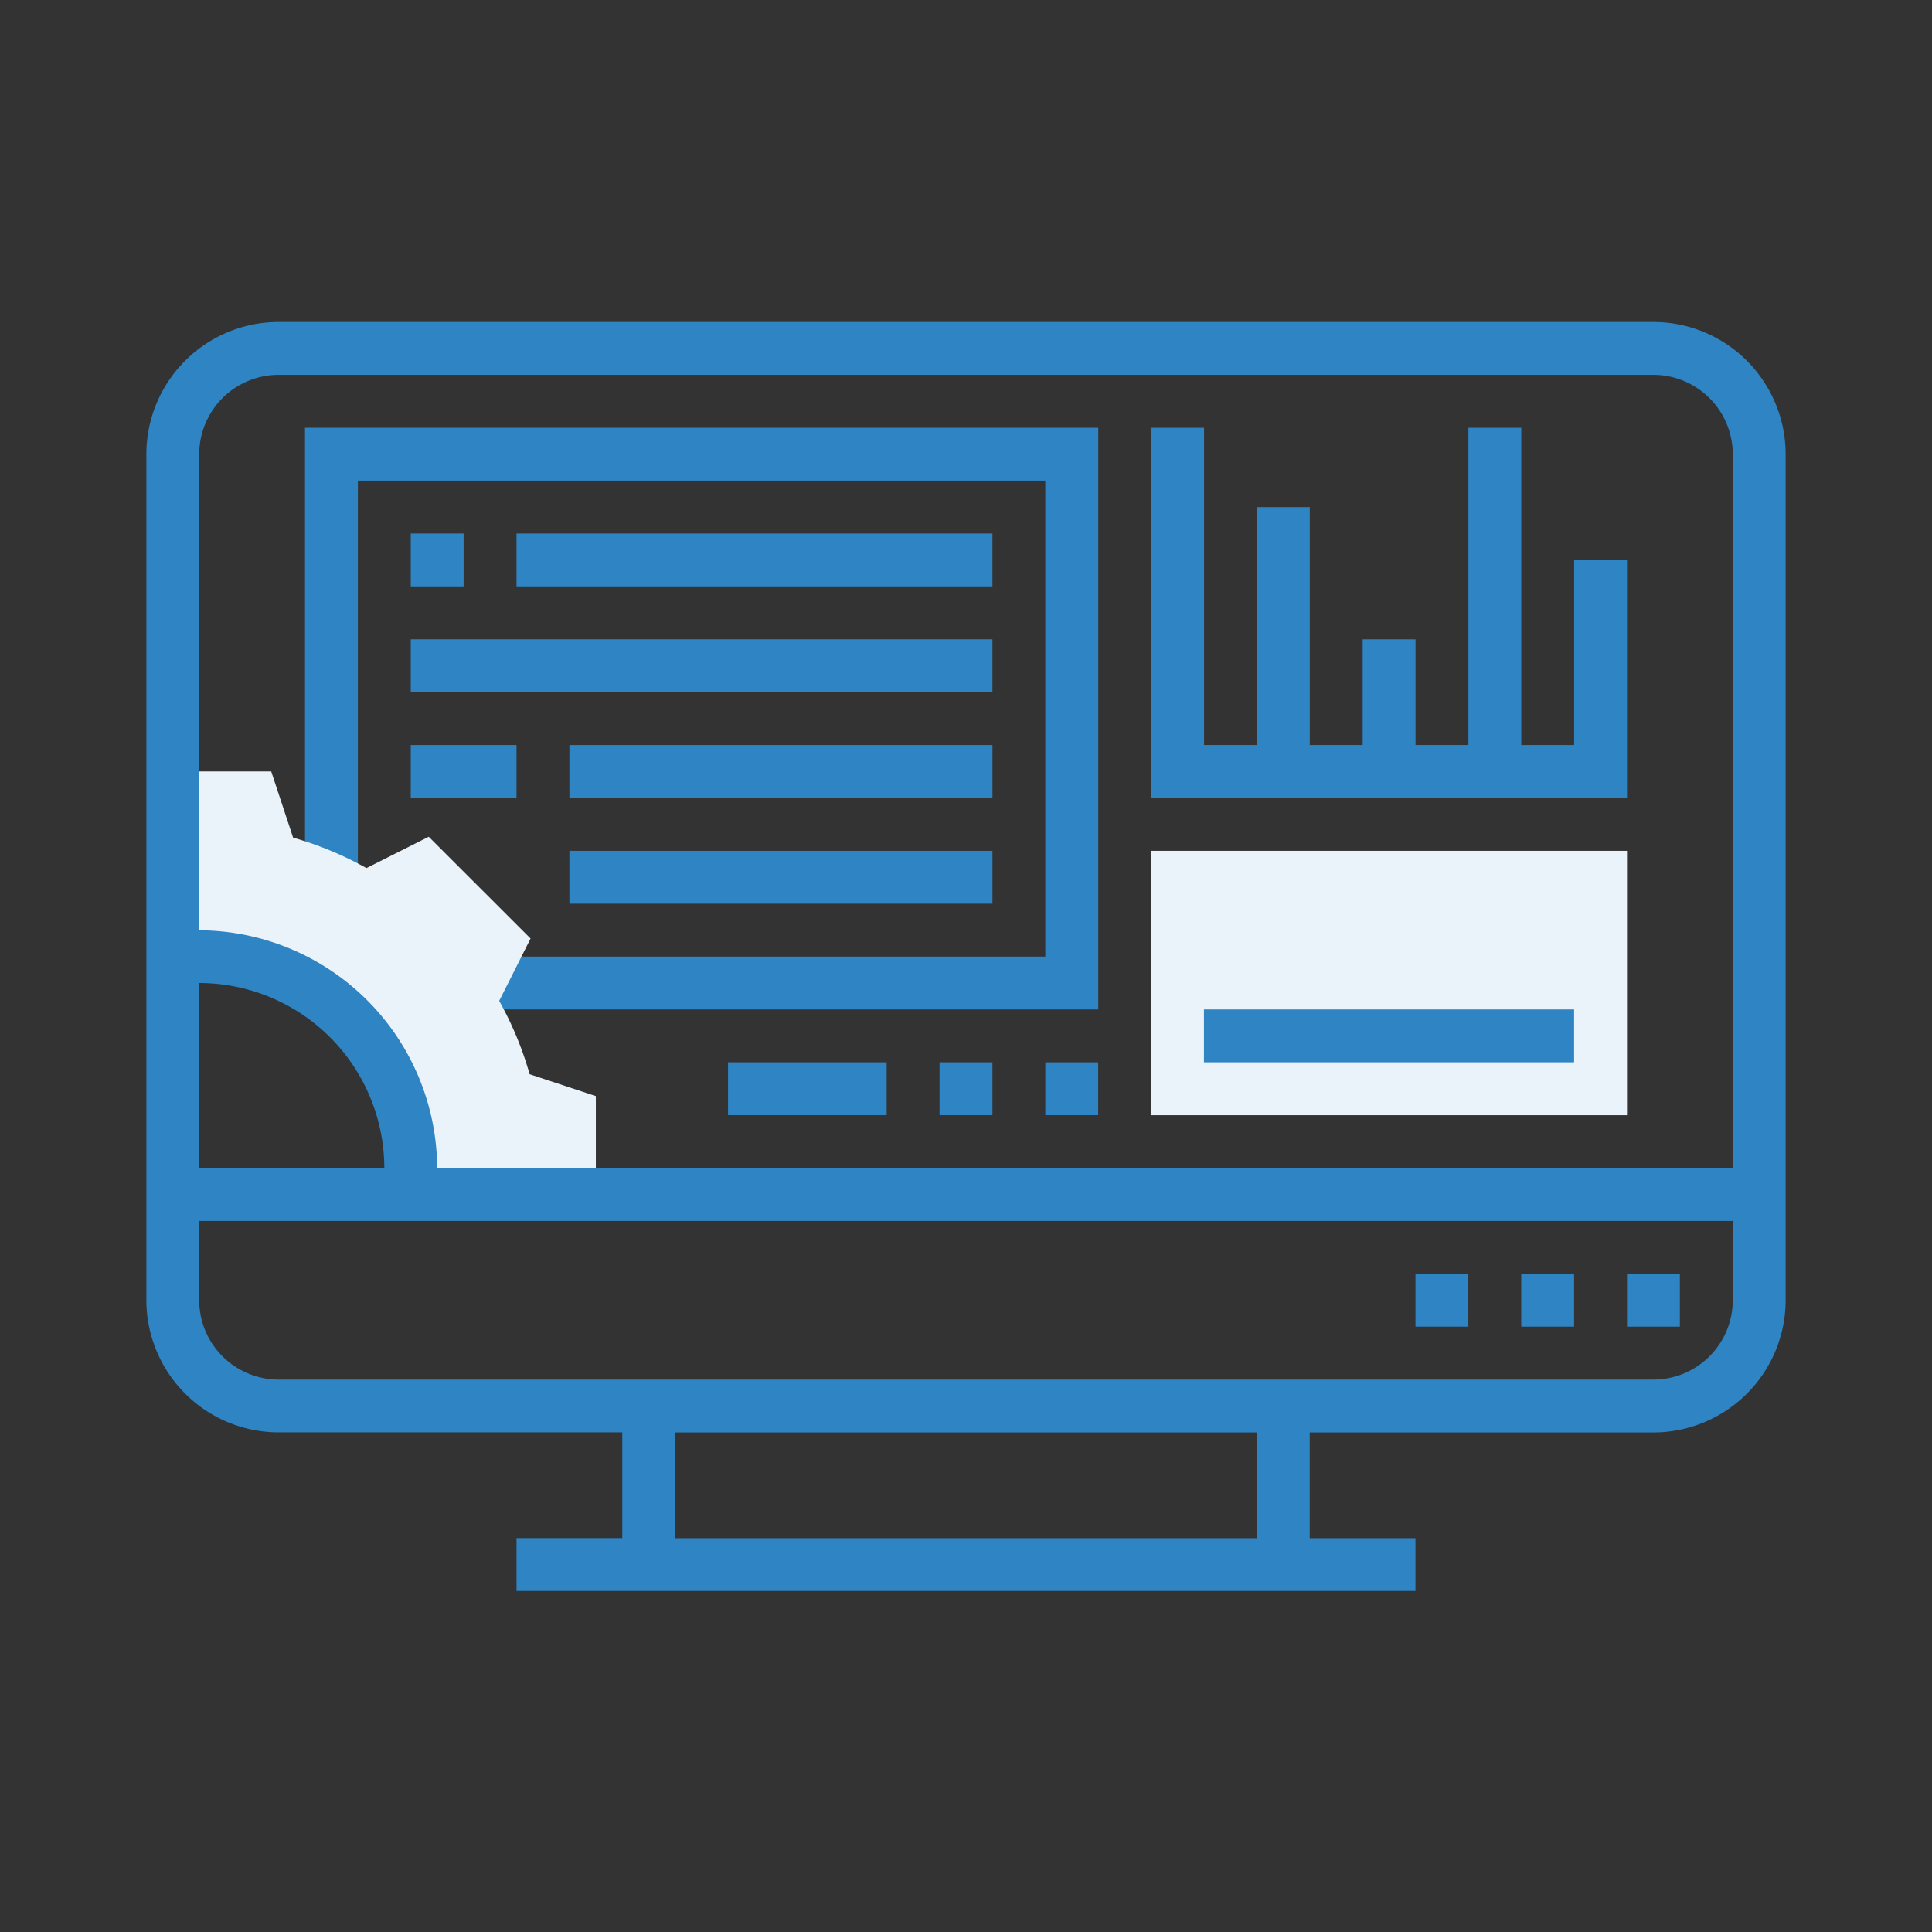 <svg xmlns="http://www.w3.org/2000/svg" width="66" height="66" viewBox="0 0 66 66">
  <rect x="0" y="0" width="66" height="66" fill="#333333" stroke="none"/>
  <g id="グループ_318" data-name="グループ 318" transform="translate(-1115 -818)">
    <rect id="長方形_557" data-name="長方形 557" width="66" height="66" transform="translate(1115 818)" fill="none"/>
    <g id="_002-engineering" data-name="002-engineering" transform="translate(1120 829)">
      <path id="パス_871" data-name="パス 871" d="M75.1,51.871H53.931V50.065H73.29V33.806H49.806V47.45H48V32H75.1Zm0,0" transform="translate(-42.581 -28.387)" fill="#2f84c3"/>
      <path id="パス_872" data-name="パス 872" d="M20.19,146.342a11.6,11.6,0,0,0-1.04-2.506l1.072-2.129-3.478-3.477L14.616,139.3a11.636,11.636,0,0,0-2.506-1.04L11.363,136H8v6.345c.15-.008.3-.022.452-.022A7.678,7.678,0,0,1,16.129,150c0,.153-.015.3-.022.452h6.345v-3.363Zm0,0" transform="translate(-7.097 -120.645)" fill="#eaf3fa"/>
      <path id="パス_873" data-name="パス 873" d="M51.484,0H4.516A4.521,4.521,0,0,0,0,4.516v28.9a4.521,4.521,0,0,0,4.516,4.516H16.258v3.613H12.645v1.806h30.71V41.548H39.742V37.935H51.484A4.521,4.521,0,0,0,56,33.419V4.516A4.521,4.521,0,0,0,51.484,0ZM4.516,1.806H51.484a2.713,2.713,0,0,1,2.71,2.71V28.9H9.935A8.164,8.164,0,0,0,1.806,20.78V4.516A2.713,2.713,0,0,1,4.516,1.806ZM1.806,22.581A6.33,6.33,0,0,1,8.129,28.9H1.806ZM37.935,41.548H18.065V37.935H37.935Zm13.548-5.419H4.516a2.713,2.713,0,0,1-2.71-2.71V30.71H54.194v2.71A2.713,2.713,0,0,1,51.484,36.129Zm0,0" fill="#2f84c3"/>
      <path id="パス_874" data-name="パス 874" d="M384,288h1.806v1.806H384Zm0,0" transform="translate(-340.645 -255.484)" fill="#2f84c3"/>
      <path id="パス_875" data-name="パス 875" d="M416,288h1.806v1.806H416Zm0,0" transform="translate(-369.032 -255.484)" fill="#2f84c3"/>
      <path id="パス_876" data-name="パス 876" d="M448,288h1.806v1.806H448Zm0,0" transform="translate(-397.419 -255.484)" fill="#2f84c3"/>
      <path id="パス_877" data-name="パス 877" d="M272,224h1.806v1.806H272Zm0,0" transform="translate(-241.29 -198.71)" fill="#2f84c3"/>
      <path id="パス_878" data-name="パス 878" d="M240,224h1.806v1.806H240Zm0,0" transform="translate(-212.903 -198.71)" fill="#2f84c3"/>
      <path id="パス_879" data-name="パス 879" d="M176,224h5.419v1.806H176Zm0,0" transform="translate(-156.129 -198.71)" fill="#2f84c3"/>
      <path id="パス_880" data-name="パス 880" d="M318.452,36.516v6.323h-1.806V32h-1.806V42.839h-1.806V39.226h-1.806v3.613h-1.806V34.71h-1.806v8.129h-1.806V32H304V44.645h16.258V36.516Zm0,0" transform="translate(-269.677 -28.387)" fill="#2f84c3"/>
      <path id="パス_881" data-name="パス 881" d="M320.258,169.032H304V160h16.258Zm0,0" transform="translate(-269.677 -141.935)" fill="#eaf3fa"/>
      <path id="パス_882" data-name="パス 882" d="M80,64h1.806v1.806H80Zm0,0" transform="translate(-70.968 -56.774)" fill="#2f84c3"/>
      <path id="パス_883" data-name="パス 883" d="M112,64h16.258v1.806H112Zm0,0" transform="translate(-99.355 -56.774)" fill="#2f84c3"/>
      <path id="パス_884" data-name="パス 884" d="M80,96H99.871v1.806H80Zm0,0" transform="translate(-70.968 -85.161)" fill="#2f84c3"/>
      <path id="パス_885" data-name="パス 885" d="M80,128h3.613v1.806H80Zm0,0" transform="translate(-70.968 -113.548)" fill="#2f84c3"/>
      <path id="パス_886" data-name="パス 886" d="M128,128h14.452v1.806H128Zm0,0" transform="translate(-113.548 -113.548)" fill="#2f84c3"/>
      <path id="パス_887" data-name="パス 887" d="M128,160h14.452v1.806H128Zm0,0" transform="translate(-113.548 -141.935)" fill="#2f84c3"/>
      <path id="パス_888" data-name="パス 888" d="M320,208h12.645v1.806H320Zm0,0" transform="translate(-283.871 -184.516)" fill="#2f84c3"/>
    </g>
  </g>
</svg>
